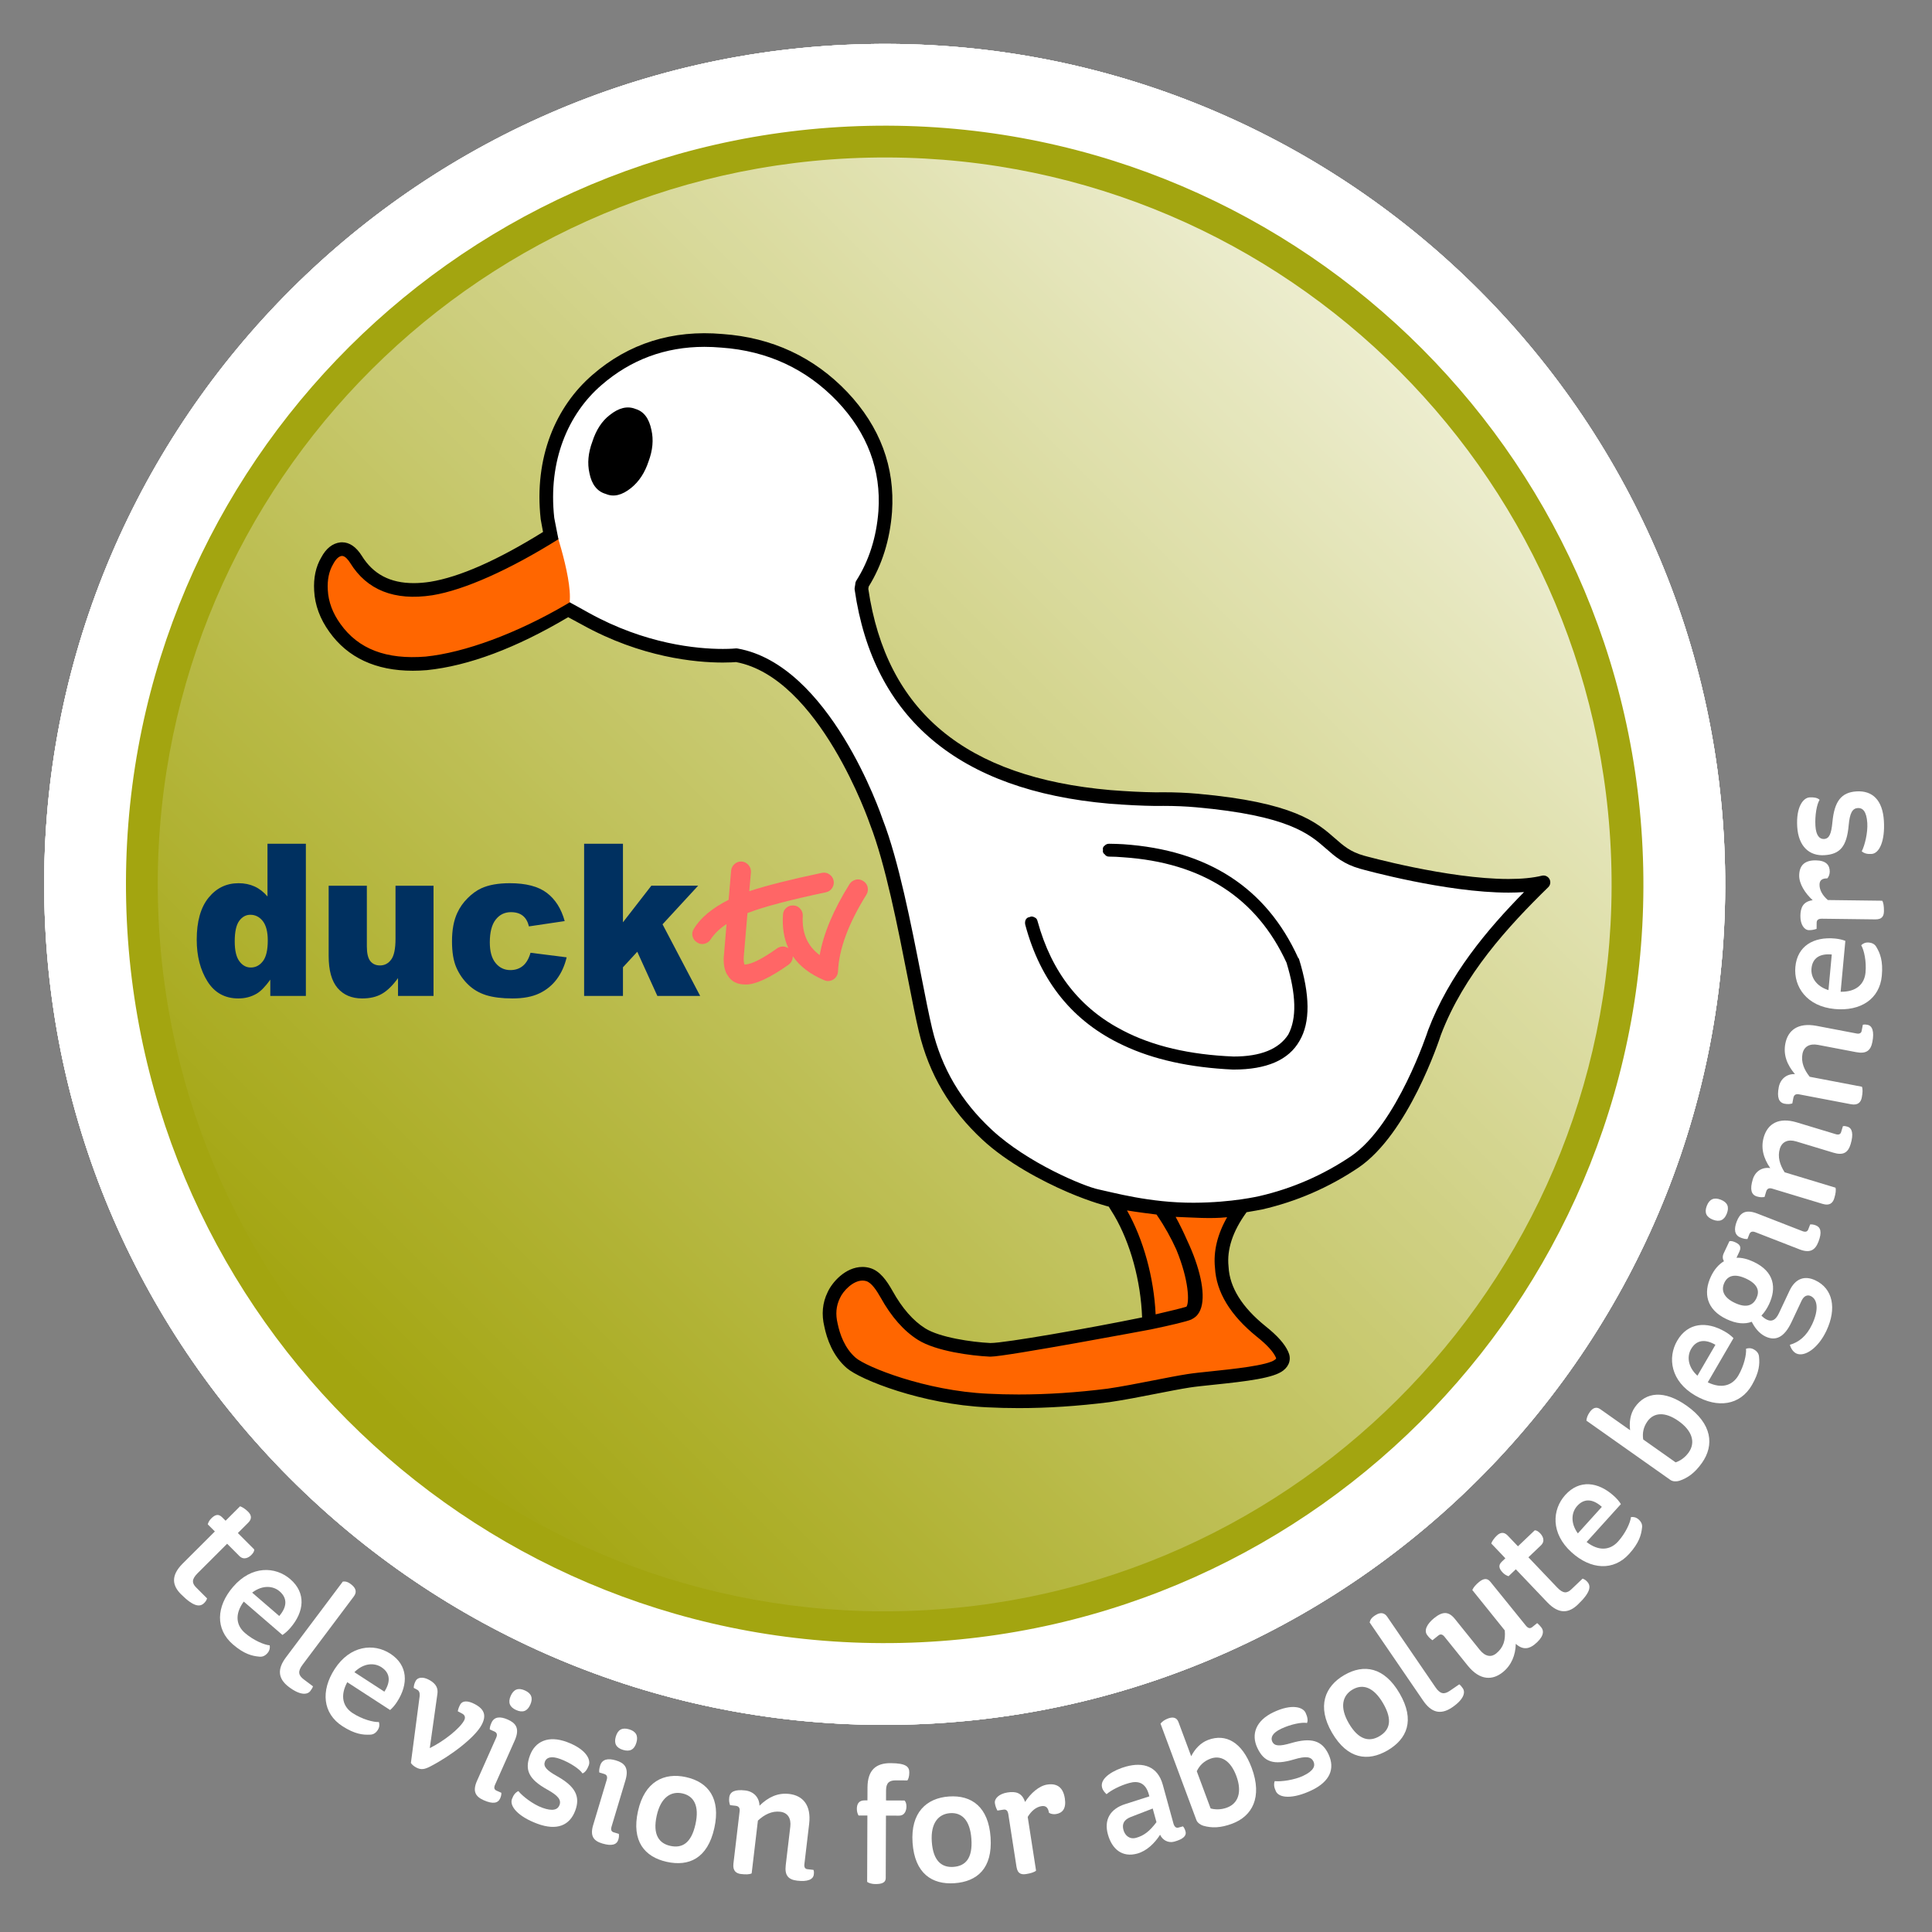 <svg width="500" height="500" viewBox="0 0 500 500" fill="none" xmlns="http://www.w3.org/2000/svg">
    <rect x="0" y="0" width="500" height="500" fill="#808080" stroke="none"/>
    <path d="M446.423 224.085C449.08 344.186 353.857 443.705 233.751 446.348C113.652 449 14.135 353.776 11.489 233.675C8.833 113.572 104.059 14.059 224.16 11.413C344.268 8.767 443.779 103.98 446.423 224.085Z" fill="white"/>
    <path d="M446.423 224.085C449.08 344.186 353.857 443.705 233.751 446.348C113.652 449 14.135 353.776 11.489 233.675C8.833 113.572 104.059 14.059 224.16 11.413C344.268 8.767 443.779 103.98 446.423 224.085Z" fill="white"/>
    <path d="M425.264 224.552C427.663 332.967 341.705 422.803 233.285 425.19C124.872 427.583 35.037 341.623 32.648 233.208C30.25 124.792 116.211 34.96 224.628 32.572C333.049 30.183 422.877 116.132 425.264 224.552Z" fill="#A3A510"/>
    <path d="M417.036 224.733C419.333 328.605 336.978 414.675 233.103 416.961C129.234 419.255 43.164 336.899 40.876 233.026C38.579 129.154 120.937 43.089 224.808 40.801C328.686 38.512 414.748 120.858 417.036 224.733Z" fill="url(#paint0_linear_1750_346)"/>
    <path d="M144.543 136.844C144.368 137.131 144.142 137.421 143.971 137.589C130.849 146.014 120.077 150.935 111.597 152.312C102.607 153.685 96.075 151.168 92.122 144.752C90.918 142.86 89.659 142.004 88.28 142.121C86.852 142.293 85.647 143.32 84.671 145.148C83.41 147.273 82.896 149.849 83.068 152.774C83.24 156.157 84.443 159.419 86.678 162.511C91.66 169.503 99.515 172.541 110.282 171.681C120.998 170.589 133.145 166.006 146.72 157.872L149.215 156.278C149.954 149.574 147.123 143.895 144.719 136.273L144.543 136.844Z" fill="#FF6600"/>
    <path d="M300.896 313.525C308.715 324.884 311.808 338.115 307.598 339.876C303.388 341.637 260.904 349.557 256.143 349.33C251.382 349.102 242.683 347.9 238.499 345.267C235.12 343.142 232.083 339.703 229.449 334.956C228.017 332.429 226.538 330.383 224.639 329.85C220.568 328.704 216.843 332.779 215.754 335.238C214.608 337.586 214.385 340.165 215.065 342.969C215.7 346.065 217.13 349.976 220.282 352.715C223.435 355.454 239.247 361.707 255.574 362.452C265.603 362.966 276.027 362.504 286.856 361.136C293.562 360.16 302.035 358.229 307.598 357.356C313.161 356.483 327.93 355.745 331.031 353.29C332.004 352.542 332.285 351.621 331.773 350.535C330.968 348.759 329.195 346.816 326.389 344.581C319.857 339.309 316.482 333.749 316.192 327.957C315.676 323.091 317.34 317.994 321.116 312.782C314.705 313.748 307.938 314.042 300.896 313.525Z" fill="#FF6600"/>
    <path d="M288.158 310.884C288.729 311.782 289.301 312.754 289.872 313.662C294.631 321.789 297.268 332.654 297.377 342.354C297.377 342.354 306.463 340.297 307.802 339.776C310.657 338.665 309.524 326.618 301.037 313.03C299.572 310.685 288.729 311.069 288.158 310.884Z" fill="#FF6600"/>
    <path d="M351.867 222.601C340.167 219.294 345.58 209.908 309.155 206.644C305.579 206.324 302.06 206.236 298.595 206.289H298.424C294.373 206.236 290.439 206.003 286.632 205.706C248.44 202.362 227.032 184.413 222.336 151.85L222.512 150.796V150.678C225.973 145.221 227.966 138.951 228.498 131.848C229.26 120.701 225.565 110.792 217.414 102.171C209.079 93.421 198.696 88.558 186.259 87.677C173.706 86.567 162.912 89.963 153.879 97.826C144.785 105.683 140.739 117.504 142.444 132.927C142.501 133.515 148.182 149.003 147.423 155.863L150.886 159.595C171.544 171.063 189.959 169.039 189.959 169.039C213.011 173.084 226.218 212.215 226.218 212.215C231.95 226.986 236.11 254.266 238.941 266.126C241.272 275.883 246.132 285.039 254.894 293.167C267.915 305.247 284.695 309.477 286.633 310.003C290.032 310.83 293.496 311.414 297.077 311.83C298.484 312.002 299.886 312.176 301.298 312.233C309.808 312.88 317.903 312.354 325.468 310.772H325.585C334.326 308.778 342.479 305.257 350.049 300.151C362.663 291.527 370.658 266.675 370.658 266.675C376.144 252.221 386.126 240.255 398.856 227.818C383.662 231.516 351.867 222.601 351.867 222.601Z" fill="white"/>
    <path d="M265.451 238.019C265.278 238.42 265.226 238.818 265.338 239.332C269.288 254.117 277.767 264.487 290.66 270.505C298.515 274.23 308.022 276.289 319.076 276.803H319.255C327.787 276.803 333.525 274.34 336.326 269.36C339.133 264.601 339.075 257.494 336.156 248.098L335.979 247.925C327.733 229.767 312.607 219.975 290.66 218.482C289.517 218.428 288.31 218.364 287.056 218.364C286.537 218.364 286.191 218.538 285.907 218.826C285.506 219.112 285.33 219.459 285.45 219.976C285.329 220.488 285.506 220.833 285.907 221.116C286.19 221.518 286.537 221.694 287.056 221.694C288.2 221.694 289.401 221.751 290.66 221.862C311.116 223.233 325.215 232.341 332.947 249.133C335.465 257.385 335.633 263.571 333.398 267.755C330.938 271.529 326.237 273.427 319.255 273.427C307.851 272.965 298.336 270.729 290.66 266.724C279.485 260.995 272.157 251.599 268.541 238.477C268.428 237.963 268.206 237.614 267.799 237.444C267.285 237.163 266.89 237.096 266.479 237.331C266.024 237.384 265.676 237.612 265.451 238.019Z" fill="black"/>
    <path d="M193.06 254.791C192.984 254.791 192.909 254.788 192.835 254.785C190.751 254.785 189.243 253.997 188.312 252.416C187.559 251.342 187.2 249.731 187.305 247.609L187.342 247.323L188.028 239.143C186.23 240.324 184.867 241.658 183.936 243.093C183.536 243.699 183.039 244.057 182.354 244.236C182.144 244.294 181.937 244.32 181.733 244.32C181.276 244.32 180.839 244.185 180.424 243.913C179.809 243.552 179.412 243.014 179.234 242.333C179.051 241.657 179.163 241.011 179.56 240.399C181.243 237.564 184.259 235.051 188.564 232.863L189.21 225.331C189.283 224.606 189.604 224.034 190.145 223.569C190.633 223.145 191.189 222.957 191.831 222.957C191.89 222.957 191.949 222.959 192.008 222.963C192.685 223.029 193.261 223.353 193.732 223.892C194.196 224.438 194.376 225.042 194.342 225.758L193.913 230.641C198.253 229.203 204.495 227.621 212.674 225.897C212.866 225.859 213.055 225.839 213.238 225.839C213.717 225.839 214.177 225.972 214.614 226.263C215.222 226.659 215.583 227.19 215.729 227.871C215.873 228.552 215.758 229.202 215.368 229.815C214.965 230.422 214.433 230.78 213.753 230.924C204.24 232.928 197.496 234.724 193.447 236.304L192.474 247.753V247.825C192.436 248.614 192.51 249.226 192.685 249.656L192.834 249.624C194.588 249.512 197.355 248.114 201.124 245.422C201.573 245.109 202.066 244.955 202.605 244.955C202.752 244.955 202.902 244.967 203.057 244.987C203.415 245.062 203.743 245.206 204.03 245.388C202.873 242.872 202.416 240 202.631 236.739C202.662 236.022 202.95 235.407 203.489 234.946C203.988 234.51 204.547 234.328 205.196 234.328C205.25 234.328 205.301 234.328 205.355 234.331C206.077 234.366 206.65 234.652 207.115 235.192C207.581 235.735 207.797 236.341 207.759 237.057C207.507 241.438 208.941 244.808 212.135 247.179C213.105 241.617 215.687 235.481 219.851 228.805C220.25 228.196 220.785 227.84 221.468 227.661C221.663 227.607 221.857 227.584 222.047 227.584C222.518 227.584 222.969 227.734 223.402 228.014C224.014 228.376 224.375 228.909 224.555 229.594C224.594 229.785 224.611 229.967 224.614 230.152V230.181C224.611 230.651 224.484 231.101 224.23 231.534C219.602 238.959 217.123 245.569 216.878 251.41C216.841 251.988 216.66 252.49 216.299 252.918C215.938 253.382 215.475 253.669 214.903 253.813C214.694 253.87 214.483 253.903 214.274 253.903C213.946 253.903 213.614 253.828 213.286 253.669C209.663 252.133 206.967 250.086 205.175 247.46L205.14 247.962C205.03 248.65 204.676 249.228 204.099 249.658C199.225 253.105 195.535 254.791 193.06 254.791Z" fill="#FF6666"/>
    <path d="M79.158 218.362V257.75H69.953V253.534C68.663 255.322 67.49 256.538 66.425 257.158C65.009 257.984 63.43 258.397 61.691 258.397C58.193 258.397 55.526 256.915 53.68 253.965C51.832 251.005 50.912 247.415 50.912 243.188C50.912 238.46 51.936 234.842 53.968 232.335C56.005 229.823 58.596 228.572 61.738 228.572C63.267 228.572 64.656 228.858 65.909 229.43C67.154 230.004 68.262 230.869 69.225 232.015V218.362M69.299 243.402C69.299 241.164 68.873 239.497 68.024 238.394C67.163 237.291 66.085 236.743 64.782 236.743C63.642 236.743 62.68 237.274 61.907 238.325C61.132 239.385 60.747 241.158 60.747 243.645C60.747 245.972 61.143 247.678 61.941 248.761C62.74 249.847 63.724 250.391 64.901 250.391C66.162 250.391 67.202 249.845 68.043 248.748C68.879 247.658 69.299 245.877 69.299 243.402Z" fill="#003060"/>
    <path d="M112.194 257.75H103.007V253.131C101.638 255.03 100.259 256.379 98.865 257.185C97.474 257.994 95.756 258.398 93.731 258.398C91.023 258.398 88.899 257.497 87.362 255.7C85.824 253.895 85.056 251.123 85.056 247.381V229.22H94.941V244.914C94.941 246.698 95.237 247.973 95.83 248.723C96.431 249.482 97.268 249.855 98.347 249.855C99.522 249.855 100.488 249.355 101.233 248.344C101.985 247.342 102.357 245.543 102.357 242.947V229.22H112.195" fill="#003060"/>
    <path d="M137.301 246.572L146.653 247.756C146.133 249.925 145.287 251.802 144.111 253.381C142.934 254.964 141.432 256.203 139.604 257.074C137.774 257.955 135.451 258.397 132.633 258.397C129.91 258.397 127.644 258.111 125.831 257.554C124.019 256.982 122.464 256.078 121.157 254.81C119.852 253.551 118.83 252.073 118.089 250.367C117.35 248.668 116.977 246.414 116.977 243.604C116.977 240.664 117.428 238.227 118.334 236.277C118.989 234.842 119.897 233.557 121.037 232.429C122.177 231.29 123.354 230.444 124.567 229.887C126.479 229.009 128.94 228.573 131.934 228.573C136.124 228.573 139.315 229.405 141.513 231.071C143.713 232.737 145.26 235.175 146.143 238.376L136.888 239.751C136.598 238.533 136.073 237.612 135.305 236.996C134.54 236.376 133.511 236.067 132.224 236.067C130.596 236.067 129.279 236.716 128.271 238.013C127.266 239.307 126.762 241.27 126.762 243.899C126.762 246.242 127.263 248.022 128.262 249.238C129.261 250.453 130.53 251.057 132.08 251.057C133.369 251.057 134.45 250.69 135.33 249.96C136.204 249.229 136.863 248.097 137.301 246.572Z" fill="#003060"/>
    <path d="M151.169 218.362H161.221V238.689L168.568 229.218H180.675L171.466 239.212L181.206 257.751H170.125L164.925 246.312L161.221 250.335V257.751H151.169" fill="#003060"/>
    <path d="M400.996 227.491C400.61 226.797 399.81 226.444 399.036 226.632C396.725 227.195 393.821 227.48 390.405 227.48C374.713 227.48 353.156 221.49 352.945 221.43C349.467 220.448 347.724 218.918 345.518 216.981C340.782 212.825 334.889 207.652 309.91 205.413C307.084 205.16 304.186 205.038 301.05 205.038C300.42 205.038 299.792 205.042 299.193 205.052H299.046C295.563 205.007 291.852 204.824 287.384 204.476C249.9 201.195 229.4 184.158 224.718 152.394L224.818 151.799C228.284 146.203 230.313 139.714 230.855 132.495C231.651 120.875 227.761 110.442 219.288 101.48C210.648 92.409 199.778 87.351 187.012 86.447C174.04 85.3 162.691 88.864 153.323 97.018C143.838 105.214 138.161 118.372 139.93 134.367C139.945 134.518 139.975 134.684 140.16 135.646C140.293 136.342 140.416 137.006 140.539 137.672C128.755 144.997 118.934 149.334 111.33 150.569C109.84 150.796 108.405 150.912 107.068 150.912C100.959 150.912 96.561 148.594 93.61 143.805C92.151 141.51 90.439 140.346 88.525 140.346C88.395 140.346 88.264 140.351 88.069 140.368C86.05 140.611 84.384 141.94 83.153 144.248C81.732 146.644 81.111 149.547 81.305 152.863C81.495 156.592 82.821 160.186 85.24 163.534C89.993 170.204 97.255 173.586 106.825 173.586C107.983 173.586 109.192 173.536 110.46 173.435C121.27 172.333 133.575 167.719 147.041 159.728L150.625 161.664C165.991 170.194 180.061 171.467 187.081 171.467C188.804 171.467 189.978 171.387 190.478 171.344C212.091 175.382 225.015 212.927 225.17 213.38C229.145 223.622 232.351 239.96 234.928 253.087C236.026 258.679 236.973 263.507 237.822 267.063C240.433 277.994 245.819 287.129 254.29 294.987C260.526 300.773 269.502 305.602 276.418 308.569C282.475 311.167 286.924 312.267 286.945 312.272C287.152 312.606 288.109 314.169 288.352 314.553C292.575 321.764 295.232 331.533 295.574 340.945C281.743 343.78 260.104 347.57 256.369 347.57L256.228 347.567C251.546 347.343 243.211 346.147 239.439 343.772C236.3 341.799 233.459 338.543 230.985 334.085C229.484 331.437 227.735 328.886 225.118 328.151C224.494 327.975 223.851 327.885 223.206 327.885C218.744 327.885 215.279 331.956 214.17 334.463C212.849 337.169 212.574 340.171 213.34 343.322C213.988 346.483 215.519 350.909 219.127 354.044C222.636 357.092 238.652 363.443 255.484 364.211C258.159 364.348 260.907 364.417 263.655 364.417C271.138 364.417 279.019 363.901 287.111 362.878C290.878 362.33 295.109 361.501 299.201 360.699C302.406 360.071 305.431 359.478 307.873 359.095C309.337 358.865 311.464 358.645 313.927 358.389C323.025 357.445 329.656 356.625 332.107 354.685C333.75 353.422 334.221 351.589 333.38 349.803C332.453 347.761 330.581 345.661 327.497 343.205C321.428 338.307 318.218 333.146 317.953 327.866L317.946 327.768C317.479 323.365 319.026 318.67 322.544 313.815L322.613 313.72C323.836 313.525 326.467 313.042 326.573 313.018C335.527 310.976 343.959 307.316 351.641 302.134C364.456 293.371 372.416 269.338 372.919 267.787C378.812 252.289 390.261 239.791 400.685 229.607C401.254 229.052 401.38 228.186 400.996 227.491ZM291.666 313.258C293.519 313.589 298.734 314.26 299.303 314.321L299.444 314.525C301.452 317.443 303.116 320.473 304.419 323.365C307.758 331.448 307.802 337.041 307.076 338.134C307.053 338.155 307.026 338.171 307.001 338.188C305.975 338.525 302.223 339.427 299.077 340.154C298.623 330.612 295.922 320.763 291.666 313.258ZM325.29 345.958C327.858 348.003 329.499 349.787 330.178 351.285C330.306 351.555 330.329 351.603 329.937 351.905C328.08 353.376 318.992 354.318 313.563 354.882C311.05 355.143 308.88 355.368 307.325 355.612C304.819 356.005 301.76 356.604 298.524 357.239C294.473 358.032 290.284 358.853 286.637 359.384C278.723 360.384 270.992 360.891 263.656 360.891C260.969 360.891 258.28 360.824 255.656 360.69C239.544 359.954 224.172 353.756 221.441 351.383C218.578 348.896 217.334 345.242 216.782 342.552C216.194 340.127 216.377 337.987 217.37 335.951C218.191 334.097 220.743 331.413 223.208 331.413C223.53 331.413 223.852 331.458 224.165 331.547C225.565 331.94 226.907 334.039 227.91 335.809C230.668 340.78 233.915 344.464 237.563 346.758C242.24 349.703 251.392 350.867 256.062 351.091C256.155 351.095 256.22 351.106 256.372 351.098C260.305 351.097 297.888 344.047 297.947 344.033C303.141 342.943 307.067 342.01 308.281 341.502C308.385 341.458 309.313 340.945 309.668 340.541C310.148 340.038 310.594 339.331 310.887 338.331C312.001 334.544 310.485 327.887 307.23 321.006C306.453 319.214 305.289 316.807 304.254 314.925C308.656 315.076 313.272 315.477 317.578 315.016C315.052 319.463 313.996 323.849 314.436 328.093C314.766 334.4 318.415 340.409 325.29 345.958ZM369.605 266.577C369.594 266.605 369.585 266.633 369.576 266.662C369.497 266.905 361.615 291.042 349.66 299.217C342.401 304.114 334.431 307.585 325.972 309.539C325.881 309.543 319.022 311.233 308.936 311.267C297.525 311.306 287.982 308.577 284.296 307.817C280.609 307.058 265.981 301.023 256.691 292.403C248.747 285.033 243.698 276.476 241.254 266.244C240.422 262.759 239.48 257.963 238.391 252.41C235.788 239.145 232.547 222.637 228.487 212.18C227.934 210.541 214.671 172.008 190.862 167.831C190.761 167.813 190.659 167.804 190.557 167.804C190.493 167.804 190.429 167.808 190.366 167.815C190.354 167.816 189.159 167.943 187.084 167.943C180.406 167.943 167.011 166.727 152.322 158.573C152.322 158.573 147.452 155.854 147.45 155.881L146.62 156.377C133.735 163.934 120.26 168.895 110.143 169.926C99.96 170.742 92.743 167.983 88.109 161.481C86.088 158.685 84.986 155.727 84.831 152.674C84.677 150.058 85.134 147.83 86.228 145.981C86.923 144.68 87.685 143.971 88.43 143.881L88.527 143.876C89.311 143.876 90.107 144.869 90.623 145.68C94.945 152.696 102.05 155.556 111.881 154.055C120.169 152.709 131.936 147.418 144.52 139.547C144.52 139.547 143.643 135.081 143.624 134.982C143.522 134.449 143.453 134.096 143.438 134.003C141.803 119.211 147.076 107.08 155.634 99.684C163.197 93.101 172.167 89.764 182.295 89.764C183.73 89.764 185.213 89.831 186.732 89.965C198.624 90.807 208.72 95.501 216.73 103.91C224.494 112.122 228.063 121.658 227.337 132.243C226.829 139.018 224.906 145.08 221.62 150.26C221.446 150.534 221.351 150.851 221.346 151.175L221.194 152.087C221.164 152.266 221.162 152.449 221.188 152.629C225.994 185.957 248.162 204.584 287.093 207.992C291.655 208.346 295.439 208.533 299.022 208.58H299.22C299.828 208.571 300.438 208.566 301.05 208.566C304.08 208.566 306.875 208.684 309.594 208.928C333.426 211.064 338.84 215.816 343.191 219.634C345.529 221.688 347.74 223.627 351.989 224.828C352.889 225.08 374.223 231.01 390.405 231.01C391.819 231.01 393.159 230.963 394.419 230.87C384.827 240.612 375.019 252.315 369.605 266.577Z" fill="black"/>
    <path d="M168.59 111.279C167.969 108.241 166.59 106.466 164.468 105.837C162.349 104.979 160.109 105.552 157.764 107.439C155.757 108.985 154.272 111.279 153.294 114.317C152.212 117.238 151.978 119.929 152.548 122.449C153.122 125.372 154.555 127.209 156.791 127.832C158.794 128.696 160.975 128.182 163.323 126.286C165.384 124.63 166.875 122.342 167.845 119.411C168.936 116.49 169.16 113.801 168.59 111.279Z" fill="black"/>
    <path d="M446.423 224.085C449.08 344.186 353.857 443.705 233.751 446.348C113.652 449 14.135 353.776 11.489 233.675C8.833 113.572 104.059 14.059 224.16 11.413C344.268 8.767 443.779 103.98 446.423 224.085Z" fill="white"/>
    <path d="M446.423 224.085C449.08 344.186 353.857 443.705 233.751 446.348C113.652 449 14.135 353.776 11.489 233.675C8.833 113.572 104.059 14.059 224.16 11.413C344.268 8.767 443.779 103.98 446.423 224.085Z" fill="white"/>
    <path d="M425.264 224.552C427.663 332.967 341.705 422.803 233.285 425.19C124.872 427.583 35.037 341.623 32.648 233.208C30.25 124.792 116.211 34.96 224.628 32.572C333.049 30.183 422.877 116.132 425.264 224.552Z" fill="#A3A510"/>
    <path d="M417.036 224.733C419.333 328.605 336.978 414.675 233.103 416.961C129.234 419.255 43.164 336.899 40.876 233.026C38.579 129.154 120.937 43.089 224.808 40.801C328.686 38.512 414.748 120.858 417.036 224.733Z" fill="url(#paint1_linear_1750_346)"/>
    <path d="M144.543 136.844C144.368 137.131 144.142 137.421 143.971 137.589C130.849 146.014 120.077 150.935 111.597 152.312C102.607 153.685 96.075 151.168 92.122 144.752C90.918 142.86 89.659 142.004 88.28 142.121C86.852 142.293 85.647 143.32 84.671 145.148C83.41 147.273 82.896 149.849 83.068 152.774C83.24 156.157 84.443 159.419 86.678 162.511C91.66 169.503 99.515 172.541 110.282 171.681C120.998 170.589 133.145 166.006 146.72 157.872L149.215 156.278C149.954 149.574 147.123 143.895 144.719 136.273L144.543 136.844Z" fill="#FF6600"/>
    <path d="M300.896 313.525C308.715 324.884 311.808 338.115 307.598 339.876C303.388 341.637 260.904 349.557 256.143 349.33C251.382 349.102 242.683 347.9 238.499 345.267C235.12 343.142 232.083 339.703 229.449 334.956C228.017 332.429 226.538 330.383 224.639 329.85C220.568 328.704 216.843 332.779 215.754 335.238C214.608 337.586 214.385 340.165 215.065 342.969C215.7 346.065 217.13 349.976 220.282 352.715C223.435 355.454 239.247 361.707 255.574 362.452C265.603 362.966 276.027 362.504 286.856 361.136C293.562 360.16 302.035 358.229 307.598 357.356C313.161 356.483 327.93 355.745 331.031 353.29C332.004 352.542 332.285 351.621 331.773 350.535C330.968 348.759 329.195 346.816 326.389 344.581C319.857 339.309 316.482 333.749 316.192 327.957C315.676 323.091 317.34 317.994 321.116 312.782C314.705 313.748 307.938 314.042 300.896 313.525Z" fill="#FF6600"/>
    <path d="M288.158 310.884C288.729 311.782 289.301 312.754 289.872 313.662C294.631 321.789 297.268 332.654 297.377 342.354C297.377 342.354 306.463 340.297 307.802 339.776C310.657 338.665 309.524 326.618 301.037 313.03C299.572 310.685 288.729 311.069 288.158 310.884Z" fill="#FF6600"/>
    <path d="M351.867 222.601C340.167 219.294 345.58 209.908 309.155 206.644C305.579 206.324 302.06 206.236 298.595 206.289H298.424C294.373 206.236 290.439 206.003 286.632 205.706C248.44 202.362 227.032 184.413 222.336 151.85L222.512 150.796V150.678C225.973 145.221 227.966 138.951 228.498 131.848C229.26 120.701 225.565 110.792 217.414 102.171C209.079 93.421 198.696 88.558 186.259 87.677C173.706 86.567 162.912 89.963 153.879 97.826C144.785 105.683 140.739 117.504 142.444 132.927C142.501 133.515 148.182 149.003 147.423 155.863L150.886 159.595C171.544 171.063 189.959 169.039 189.959 169.039C213.011 173.084 226.218 212.215 226.218 212.215C231.95 226.986 236.11 254.266 238.941 266.126C241.272 275.883 246.132 285.039 254.894 293.167C267.915 305.247 284.695 309.477 286.633 310.003C290.032 310.83 293.496 311.414 297.077 311.83C298.484 312.002 299.886 312.176 301.298 312.233C309.808 312.88 317.903 312.354 325.468 310.772H325.585C334.326 308.778 342.479 305.257 350.049 300.151C362.663 291.527 370.658 266.675 370.658 266.675C376.144 252.221 386.126 240.255 398.856 227.818C383.662 231.516 351.867 222.601 351.867 222.601Z" fill="white"/>
    <path d="M265.451 238.019C265.278 238.42 265.226 238.818 265.338 239.332C269.288 254.117 277.767 264.487 290.66 270.505C298.515 274.23 308.022 276.289 319.076 276.803H319.255C327.787 276.803 333.525 274.34 336.326 269.36C339.133 264.601 339.075 257.494 336.156 248.098L335.979 247.925C327.733 229.767 312.607 219.975 290.66 218.482C289.517 218.428 288.31 218.364 287.056 218.364C286.537 218.364 286.191 218.538 285.907 218.826C285.506 219.112 285.33 219.459 285.45 219.976C285.329 220.488 285.506 220.833 285.907 221.116C286.19 221.518 286.537 221.694 287.056 221.694C288.2 221.694 289.401 221.751 290.66 221.862C311.116 223.233 325.215 232.341 332.947 249.133C335.465 257.385 335.633 263.571 333.398 267.755C330.938 271.529 326.237 273.427 319.255 273.427C307.851 272.965 298.336 270.729 290.66 266.724C279.485 260.995 272.157 251.599 268.541 238.477C268.428 237.963 268.206 237.614 267.799 237.444C267.285 237.163 266.89 237.096 266.479 237.331C266.024 237.384 265.676 237.612 265.451 238.019Z" fill="black"/>
    <path d="M193.06 254.791C192.984 254.791 192.909 254.788 192.835 254.785C190.751 254.785 189.243 253.997 188.312 252.416C187.559 251.342 187.2 249.731 187.305 247.609L187.342 247.323L188.028 239.143C186.23 240.324 184.867 241.658 183.936 243.093C183.536 243.699 183.039 244.057 182.354 244.236C182.144 244.294 181.937 244.32 181.733 244.32C181.276 244.32 180.839 244.185 180.424 243.913C179.809 243.552 179.412 243.014 179.234 242.333C179.051 241.657 179.163 241.011 179.56 240.399C181.243 237.564 184.259 235.051 188.564 232.863L189.21 225.331C189.283 224.606 189.604 224.034 190.145 223.569C190.633 223.145 191.189 222.957 191.831 222.957C191.89 222.957 191.949 222.959 192.008 222.963C192.685 223.029 193.261 223.353 193.732 223.892C194.196 224.438 194.376 225.042 194.342 225.758L193.913 230.641C198.253 229.203 204.495 227.621 212.674 225.897C212.866 225.859 213.055 225.839 213.238 225.839C213.717 225.839 214.177 225.972 214.614 226.263C215.222 226.659 215.583 227.19 215.729 227.871C215.873 228.552 215.758 229.202 215.368 229.815C214.965 230.422 214.433 230.78 213.753 230.924C204.24 232.928 197.496 234.724 193.447 236.304L192.474 247.753V247.825C192.436 248.614 192.51 249.226 192.685 249.656L192.834 249.624C194.588 249.512 197.355 248.114 201.124 245.422C201.573 245.109 202.066 244.955 202.605 244.955C202.752 244.955 202.902 244.967 203.057 244.987C203.415 245.062 203.743 245.206 204.03 245.388C202.873 242.872 202.416 240 202.631 236.739C202.662 236.022 202.95 235.407 203.489 234.946C203.988 234.51 204.547 234.328 205.196 234.328C205.25 234.328 205.301 234.328 205.355 234.331C206.077 234.366 206.65 234.652 207.115 235.192C207.581 235.735 207.797 236.341 207.759 237.057C207.507 241.438 208.941 244.808 212.135 247.179C213.105 241.617 215.687 235.481 219.851 228.805C220.25 228.196 220.785 227.84 221.468 227.661C221.663 227.607 221.857 227.584 222.047 227.584C222.518 227.584 222.969 227.734 223.402 228.014C224.014 228.376 224.375 228.909 224.555 229.594C224.594 229.785 224.611 229.967 224.614 230.152V230.181C224.611 230.651 224.484 231.101 224.23 231.534C219.602 238.959 217.123 245.569 216.878 251.41C216.841 251.988 216.66 252.49 216.299 252.918C215.938 253.382 215.475 253.669 214.903 253.813C214.694 253.87 214.483 253.903 214.274 253.903C213.946 253.903 213.614 253.828 213.286 253.669C209.663 252.133 206.967 250.086 205.175 247.46L205.14 247.962C205.03 248.65 204.676 249.228 204.099 249.658C199.225 253.105 195.535 254.791 193.06 254.791Z" fill="#FF6666"/>
    <path d="M79.158 218.362V257.75H69.953V253.534C68.663 255.322 67.49 256.538 66.425 257.158C65.009 257.984 63.43 258.397 61.691 258.397C58.193 258.397 55.526 256.915 53.68 253.965C51.832 251.005 50.912 247.415 50.912 243.188C50.912 238.46 51.936 234.842 53.968 232.335C56.005 229.823 58.596 228.572 61.738 228.572C63.267 228.572 64.656 228.858 65.909 229.43C67.154 230.004 68.262 230.869 69.225 232.015V218.362M69.299 243.402C69.299 241.164 68.873 239.497 68.024 238.394C67.163 237.291 66.085 236.743 64.782 236.743C63.642 236.743 62.68 237.274 61.907 238.325C61.132 239.385 60.747 241.158 60.747 243.645C60.747 245.972 61.143 247.678 61.941 248.761C62.74 249.847 63.724 250.391 64.901 250.391C66.162 250.391 67.202 249.845 68.043 248.748C68.879 247.658 69.299 245.877 69.299 243.402Z" fill="#003060"/>
    <path d="M112.194 257.75H103.007V253.131C101.638 255.03 100.259 256.379 98.865 257.185C97.474 257.994 95.756 258.398 93.731 258.398C91.023 258.398 88.899 257.497 87.362 255.7C85.824 253.895 85.056 251.123 85.056 247.381V229.22H94.941V244.914C94.941 246.698 95.237 247.973 95.83 248.723C96.431 249.482 97.268 249.855 98.347 249.855C99.522 249.855 100.488 249.355 101.233 248.344C101.985 247.342 102.357 245.543 102.357 242.947V229.22H112.195" fill="#003060"/>
    <path d="M137.301 246.572L146.653 247.756C146.133 249.925 145.287 251.802 144.111 253.381C142.934 254.964 141.432 256.203 139.604 257.074C137.774 257.955 135.451 258.397 132.633 258.397C129.91 258.397 127.644 258.111 125.831 257.554C124.019 256.982 122.464 256.078 121.157 254.81C119.852 253.551 118.83 252.073 118.089 250.367C117.35 248.668 116.977 246.414 116.977 243.604C116.977 240.664 117.428 238.227 118.334 236.277C118.989 234.842 119.897 233.557 121.037 232.429C122.177 231.29 123.354 230.444 124.567 229.887C126.479 229.009 128.94 228.573 131.934 228.573C136.124 228.573 139.315 229.405 141.513 231.071C143.713 232.737 145.26 235.175 146.143 238.376L136.888 239.751C136.598 238.533 136.073 237.612 135.305 236.996C134.54 236.376 133.511 236.067 132.224 236.067C130.596 236.067 129.279 236.716 128.271 238.013C127.266 239.307 126.762 241.27 126.762 243.899C126.762 246.242 127.263 248.022 128.262 249.238C129.261 250.453 130.53 251.057 132.08 251.057C133.369 251.057 134.45 250.69 135.33 249.96C136.204 249.229 136.863 248.097 137.301 246.572Z" fill="#003060"/>
    <path d="M151.169 218.362H161.221V238.689L168.568 229.218H180.675L171.466 239.212L181.206 257.751H170.125L164.925 246.312L161.221 250.335V257.751H151.169" fill="#003060"/>
    <path d="M400.996 227.491C400.61 226.797 399.81 226.444 399.036 226.632C396.725 227.195 393.821 227.48 390.405 227.48C374.713 227.48 353.156 221.49 352.945 221.43C349.467 220.448 347.724 218.918 345.518 216.981C340.782 212.825 334.889 207.652 309.91 205.413C307.084 205.16 304.186 205.038 301.05 205.038C300.42 205.038 299.792 205.042 299.193 205.052H299.046C295.563 205.007 291.852 204.824 287.384 204.476C249.9 201.195 229.4 184.158 224.718 152.394L224.818 151.799C228.284 146.203 230.313 139.714 230.855 132.495C231.651 120.875 227.761 110.442 219.288 101.48C210.648 92.409 199.778 87.351 187.012 86.447C174.04 85.3 162.691 88.864 153.323 97.018C143.838 105.214 138.161 118.372 139.93 134.367C139.945 134.518 139.975 134.684 140.16 135.646C140.293 136.342 140.416 137.006 140.539 137.672C128.755 144.997 118.934 149.334 111.33 150.569C109.84 150.796 108.405 150.912 107.068 150.912C100.959 150.912 96.561 148.594 93.61 143.805C92.151 141.51 90.439 140.346 88.525 140.346C88.395 140.346 88.264 140.351 88.069 140.368C86.05 140.611 84.384 141.94 83.153 144.248C81.732 146.644 81.111 149.547 81.305 152.863C81.495 156.592 82.821 160.186 85.24 163.534C89.993 170.204 97.255 173.586 106.825 173.586C107.983 173.586 109.192 173.536 110.46 173.435C121.27 172.333 133.575 167.719 147.041 159.728L150.625 161.664C165.991 170.194 180.061 171.467 187.081 171.467C188.804 171.467 189.978 171.387 190.478 171.344C212.091 175.382 225.015 212.927 225.17 213.38C229.145 223.622 232.351 239.96 234.928 253.087C236.026 258.679 236.973 263.507 237.822 267.063C240.433 277.994 245.819 287.129 254.29 294.987C260.526 300.773 269.502 305.602 276.418 308.569C282.475 311.167 286.924 312.267 286.945 312.272C287.152 312.606 288.109 314.169 288.352 314.553C292.575 321.764 295.232 331.533 295.574 340.945C281.743 343.78 260.104 347.57 256.369 347.57L256.228 347.567C251.546 347.343 243.211 346.147 239.439 343.772C236.3 341.799 233.459 338.543 230.985 334.085C229.484 331.437 227.735 328.886 225.118 328.151C224.494 327.975 223.851 327.885 223.206 327.885C218.744 327.885 215.279 331.956 214.17 334.463C212.849 337.169 212.574 340.171 213.34 343.322C213.988 346.483 215.519 350.909 219.127 354.044C222.636 357.092 238.652 363.443 255.484 364.211C258.159 364.348 260.907 364.417 263.655 364.417C271.138 364.417 279.019 363.901 287.111 362.878C290.878 362.33 295.109 361.501 299.201 360.699C302.406 360.071 305.431 359.478 307.873 359.095C309.337 358.865 311.464 358.645 313.927 358.389C323.025 357.445 329.656 356.625 332.107 354.685C333.75 353.422 334.221 351.589 333.38 349.803C332.453 347.761 330.581 345.661 327.497 343.205C321.428 338.307 318.218 333.146 317.953 327.866L317.946 327.768C317.479 323.365 319.026 318.67 322.544 313.815L322.613 313.72C323.836 313.525 326.467 313.042 326.573 313.018C335.527 310.976 343.959 307.316 351.641 302.134C364.456 293.371 372.416 269.338 372.919 267.787C378.812 252.289 390.261 239.791 400.685 229.607C401.254 229.052 401.38 228.186 400.996 227.491ZM291.666 313.258C293.519 313.589 298.734 314.26 299.303 314.321L299.444 314.525C301.452 317.443 303.116 320.473 304.419 323.365C307.758 331.448 307.802 337.041 307.076 338.134C307.053 338.155 307.026 338.171 307.001 338.188C305.975 338.525 302.223 339.427 299.077 340.154C298.623 330.612 295.922 320.763 291.666 313.258ZM325.29 345.958C327.858 348.003 329.499 349.787 330.178 351.285C330.306 351.555 330.329 351.603 329.937 351.905C328.08 353.376 318.992 354.318 313.563 354.882C311.05 355.143 308.88 355.368 307.325 355.612C304.819 356.005 301.76 356.604 298.524 357.239C294.473 358.032 290.284 358.853 286.637 359.384C278.723 360.384 270.992 360.891 263.656 360.891C260.969 360.891 258.28 360.824 255.656 360.69C239.544 359.954 224.172 353.756 221.441 351.383C218.578 348.896 217.334 345.242 216.782 342.552C216.194 340.127 216.377 337.987 217.37 335.951C218.191 334.097 220.743 331.413 223.208 331.413C223.53 331.413 223.852 331.458 224.165 331.547C225.565 331.94 226.907 334.039 227.91 335.809C230.668 340.78 233.915 344.464 237.563 346.758C242.24 349.703 251.392 350.867 256.062 351.091C256.155 351.095 256.22 351.106 256.372 351.098C260.305 351.097 297.888 344.047 297.947 344.033C303.141 342.943 307.067 342.01 308.281 341.502C308.385 341.458 309.313 340.945 309.668 340.541C310.148 340.038 310.594 339.331 310.887 338.331C312.001 334.544 310.485 327.887 307.23 321.006C306.453 319.214 305.289 316.807 304.254 314.925C308.656 315.076 313.272 315.477 317.578 315.016C315.052 319.463 313.996 323.849 314.436 328.093C314.766 334.4 318.415 340.409 325.29 345.958ZM369.605 266.577C369.594 266.605 369.585 266.633 369.576 266.662C369.497 266.905 361.615 291.042 349.66 299.217C342.401 304.114 334.431 307.585 325.972 309.539C325.881 309.543 319.022 311.233 308.936 311.267C297.525 311.306 287.982 308.577 284.296 307.817C280.609 307.058 265.981 301.023 256.691 292.403C248.747 285.033 243.698 276.476 241.254 266.244C240.422 262.759 239.48 257.963 238.391 252.41C235.788 239.145 232.547 222.637 228.487 212.18C227.934 210.541 214.671 172.008 190.862 167.831C190.761 167.813 190.659 167.804 190.557 167.804C190.493 167.804 190.429 167.808 190.366 167.815C190.354 167.816 189.159 167.943 187.084 167.943C180.406 167.943 167.011 166.727 152.322 158.573C152.322 158.573 147.452 155.854 147.45 155.881L146.62 156.377C133.735 163.934 120.26 168.895 110.143 169.926C99.96 170.742 92.743 167.983 88.109 161.481C86.088 158.685 84.986 155.727 84.831 152.674C84.677 150.058 85.134 147.83 86.228 145.981C86.923 144.68 87.685 143.971 88.43 143.881L88.527 143.876C89.311 143.876 90.107 144.869 90.623 145.68C94.945 152.696 102.05 155.556 111.881 154.055C120.169 152.709 131.936 147.418 144.52 139.547C144.52 139.547 143.643 135.081 143.624 134.982C143.522 134.449 143.453 134.096 143.438 134.003C141.803 119.211 147.076 107.08 155.634 99.684C163.197 93.101 172.167 89.764 182.295 89.764C183.73 89.764 185.213 89.831 186.732 89.965C198.624 90.807 208.72 95.501 216.73 103.91C224.494 112.122 228.063 121.658 227.337 132.243C226.829 139.018 224.906 145.08 221.62 150.26C221.446 150.534 221.351 150.851 221.346 151.175L221.194 152.087C221.164 152.266 221.162 152.449 221.188 152.629C225.994 185.957 248.162 204.584 287.093 207.992C291.655 208.346 295.439 208.533 299.022 208.58H299.22C299.828 208.571 300.438 208.566 301.05 208.566C304.08 208.566 306.875 208.684 309.594 208.928C333.426 211.064 338.84 215.816 343.191 219.634C345.529 221.688 347.74 223.627 351.989 224.828C352.889 225.08 374.223 231.01 390.405 231.01C391.819 231.01 393.159 230.963 394.419 230.87C384.827 240.612 375.019 252.315 369.605 266.577Z" fill="black"/>
    <path d="M168.59 111.279C167.969 108.241 166.59 106.466 164.468 105.837C162.349 104.979 160.109 105.552 157.764 107.439C155.757 108.985 154.272 111.279 153.294 114.317C152.212 117.238 151.978 119.929 152.548 122.449C153.122 125.372 154.555 127.209 156.791 127.832C158.794 128.696 160.975 128.182 163.323 126.286C165.384 124.63 166.875 122.342 167.845 119.411C168.936 116.49 169.16 113.801 168.59 111.279Z" fill="black"/>
    <path d="M58.782 399.52L51.137 407.152C49.546 408.741 49.67 409.739 50.76 410.831L53.594 413.67C53.438 414.076 53.344 414.356 52.844 414.855C51.815 415.883 50.255 416.006 46.83 412.573C44.711 410.452 44.028 407.894 47.273 404.655L55.605 396.338L53.767 394.497C53.923 393.967 54.173 393.468 54.673 392.97C55.64 392.005 56.513 391.694 57.479 392.661L58.382 393.565L62.126 389.827C62.656 389.984 63.466 390.483 64.213 391.233C65.054 392.075 65.272 393.042 64.273 394.039L61.558 396.749L65.794 400.993C65.825 401.461 65.544 401.929 65.045 402.426C64.42 403.05 63.142 403.89 61.926 402.673L58.782 399.52Z" fill="white"/>
    <path d="M63.085 414.489C60.699 417.728 61.101 420.638 63.404 422.624C65.608 424.525 68.382 425.695 69.797 425.81C69.9 426.364 69.832 427.119 69.227 427.82C68.507 428.655 67.77 428.834 67.043 428.732C65.313 428.578 63.215 428.108 60.277 425.574C55.703 421.629 55.927 415.767 60.333 410.66C65.112 405.117 71.257 405.352 75.129 408.692C79.235 412.235 78.781 417.082 75.152 421.288C74.49 422.056 73.756 422.704 73.1 423.127L63.085 414.489ZM65.258 412.171L72.269 418.218C74.256 415.914 74.464 413.648 72.361 411.835C70.691 410.396 67.952 410.129 65.258 412.171Z" fill="white"/>
    <path d="M78.312 430.819C76.989 432.582 77.227 433.588 78.638 434.647L81.001 436.42C80.868 436.817 80.719 437.091 80.321 437.619C79.58 438.607 77.754 438.835 74.792 436.611C71.794 434.362 71.813 431.84 74.01 428.913L88.726 409.304C89.378 409.244 89.987 409.314 90.948 410.09C92.332 411.184 92.261 412.234 91.573 413.151L78.312 430.819Z" fill="white"/>
    <path d="M89.872 435.351C87.946 438.885 88.739 441.712 91.29 443.368C93.731 444.953 96.637 445.736 98.055 445.658C98.233 446.193 98.267 446.952 97.762 447.729C97.163 448.653 96.457 448.93 95.723 448.927C93.987 449.009 91.845 448.827 88.591 446.714C83.525 443.426 82.953 437.587 86.626 431.93C90.611 425.792 96.73 425.191 101.018 427.976C105.567 430.93 105.772 435.794 102.747 440.453C102.195 441.303 101.556 442.044 100.963 442.553L89.872 435.351ZM91.711 432.76L99.476 437.802C101.132 435.25 101.031 432.977 98.702 431.465C96.853 430.265 94.103 430.371 91.711 432.76Z" fill="white"/>
    <path d="M113.205 438.334L111.226 452.407C114.938 450.584 119.021 447.311 120.116 445.247C120.55 444.429 120.269 443.831 119.608 443.479L118.478 442.879C118.526 442.505 118.698 441.899 119.092 441.159C119.65 440.108 121.032 440.042 122.901 441.035C125.432 442.378 125.905 444.027 124.645 446.401C122.929 449.633 116.779 454.356 111.347 457.162C109.91 457.896 108.997 458.11 107.712 457.429C107.167 457.139 106.606 456.691 106.34 456.251L108.616 438.893C108.675 438.124 108.471 437.567 107.965 437.298L107.069 436.823C107.101 436.291 107.173 435.78 107.586 435.002C108.062 434.106 109.389 433.863 110.985 434.71C113.048 435.806 113.373 437.077 113.205 438.334Z" fill="white"/>
    <path d="M133.205 450.451L128.115 461.893C127.756 462.699 127.935 463.163 128.499 463.416L129.748 463.971C129.766 464.364 129.726 464.782 129.438 465.425C128.9 466.634 127.633 466.987 125.176 465.894C123.041 464.944 122.25 463.578 123.45 460.879L128.414 449.72C128.826 448.793 128.491 448.354 127.927 448.103L126.758 447.583C126.719 447.131 126.87 446.572 127.193 445.846C127.91 444.235 129.487 444.163 131.42 445.023C133.394 445.901 134.638 447.228 133.205 450.451ZM135.838 437.482C137.53 438.235 137.999 439.457 137.247 441.149C136.476 442.881 135.272 443.311 133.579 442.558C131.888 441.805 131.418 440.583 132.17 438.891C132.922 437.199 134.105 436.71 135.838 437.482Z" fill="white"/>
    <path d="M152.384 456.838C152 457.871 151.457 458.704 150.75 458.96C150.034 457.848 147.551 456.175 145.03 455.24C142.632 454.35 141.416 454.841 141.019 455.916C140.559 457.155 141.419 458.132 144.144 459.66C148.855 462.3 150.247 464.886 148.883 468.565C147.442 472.45 144.104 473.845 139.061 471.975C134.101 470.136 131.804 467.451 132.495 465.591C132.908 464.475 133.401 463.906 134.153 463.526C135.211 464.859 137.917 466.943 140.273 467.817C143.125 468.874 144.372 468.302 144.802 467.144C145.292 465.821 144.478 464.721 141.67 463.162C136.795 460.46 135.758 458.055 137.153 454.293C138.502 450.655 141.916 449.054 146.712 450.831C151.588 452.64 152.951 455.308 152.384 456.838Z" fill="white"/>
    <path d="M161.864 460.75L158.265 472.746C158.011 473.591 158.248 474.03 158.839 474.207L160.148 474.6C160.216 474.988 160.229 475.407 160.026 476.083C159.646 477.35 158.433 477.862 155.856 477.088C153.617 476.416 152.659 475.161 153.508 472.332L157.019 460.632C157.311 459.66 156.922 459.266 156.33 459.089L155.105 458.721C155.008 458.278 155.088 457.704 155.317 456.944C155.824 455.254 157.378 454.983 159.406 455.592C161.476 456.214 162.878 457.371 161.864 460.75ZM162.833 447.55C164.607 448.083 165.228 449.236 164.695 451.01C164.15 452.826 163.009 453.405 161.236 452.872C159.462 452.34 158.841 451.187 159.373 449.413C159.905 447.639 161.017 447.005 162.833 447.55Z" fill="white"/>
    <path d="M177.544 459.917C183.312 461.197 186.569 465.444 184.869 473.105C183.111 481.025 178.223 483.102 172.542 481.841C166.86 480.579 163.381 476.511 165.111 468.72C166.812 461.058 171.862 458.655 177.544 459.917ZM173.46 477.709C176.473 478.378 178.878 477.105 179.986 472.112C181.056 467.29 179.535 464.785 176.608 464.135C173.681 463.486 171.017 465.108 169.957 469.885C168.849 474.879 170.618 477.079 173.46 477.709Z" fill="white"/>
    <path d="M196.558 467.313C198.819 465.094 201.311 463.923 204.244 464.271C207.702 464.68 209.994 467.082 209.408 472.03L208.17 482.495C208.087 483.195 208.341 483.669 208.91 483.736L210.53 483.928C210.631 484.206 210.692 484.436 210.609 485.136C210.459 486.406 209.008 487.034 206.293 486.713C204.016 486.443 203.035 485.35 203.347 482.723L204.528 472.741C204.791 470.508 203.804 469.103 201.921 468.88C199.775 468.626 197.841 469.597 196.145 471.172L194.528 484.833C193.918 485.116 193.027 485.144 191.757 484.993C190.618 484.859 189.58 484.247 189.809 482.321L191.415 468.748C191.524 467.828 191.127 467.426 190.383 467.338L188.938 467.167C188.742 466.566 188.625 466.065 188.728 465.189C188.909 463.656 190.223 463.057 192.894 463.372C194.953 463.615 196.511 465.087 196.558 467.313Z" fill="white"/>
    <path d="M229.301 465.952L234.107 465.97C234.415 466.324 234.59 466.854 234.587 467.515C234.584 468.442 234.226 469.895 232.638 469.889L229.287 469.877L229.228 486.015C229.223 487.382 227.943 487.598 226.488 487.593C225.739 487.59 224.814 487.366 224.418 487.012L224.48 469.859L222.188 469.851C221.925 469.364 221.75 468.835 221.753 468.13C221.757 466.938 222.202 465.927 223.79 465.932L224.495 465.935L224.508 462.628C224.525 458.042 226.736 456.287 230.484 456.3C234.673 456.316 235.331 457.332 235.325 458.743C235.322 459.714 235.099 460.418 234.832 460.77L231.79 460.758C230.247 460.753 229.318 461.323 229.311 463.308L229.301 465.952Z" fill="white"/>
    <path d="M245.598 464.929C251.493 464.522 255.82 467.67 256.361 475.5C256.921 483.593 252.823 486.971 247.017 487.372C241.21 487.773 236.721 484.857 236.171 476.896C235.629 469.067 239.792 465.332 245.598 464.929ZM246.725 483.15C249.803 482.937 251.749 481.035 251.397 475.932C251.056 471.005 248.886 469.034 245.896 469.241C242.905 469.447 240.81 471.758 241.148 476.641C241.5 481.743 243.822 483.35 246.725 483.15Z" fill="white"/>
    <path d="M265.282 466.35C266.72 464.119 268.872 462.178 271.007 461.847C273.622 461.441 275.145 462.633 275.579 465.421C275.991 468.079 274.964 469.22 273.265 469.483C272.611 469.585 271.873 469.431 271.471 469.137C271.289 467.961 270.775 467.237 269.554 467.427C268.16 467.644 266.931 468.638 265.971 470.215L268.13 484.114C267.785 484.48 266.81 484.81 265.59 484.999C264.501 485.168 263.371 485.076 263.073 483.159L260.955 469.521C260.799 468.52 260.353 468.232 259.7 468.333L258.132 468.576C257.812 467.957 257.6 467.454 257.478 466.67C257.296 465.494 258.528 464.231 260.75 463.886C262.841 463.562 264.504 463.928 265.282 466.35Z" fill="white"/>
    <path d="M285.221 462.639C284.507 460.047 288.513 457.985 291.403 457.189C295.909 455.95 299.616 457.125 300.926 461.885L303.686 471.917C303.92 472.767 304.388 473.141 304.94 472.989L306.132 472.662C306.305 472.796 306.604 473.218 306.814 473.982C307.107 475.045 306.305 475.952 303.882 476.618C302.352 477.04 300.846 476.219 300.235 474.833C298.76 477.113 296.73 479.042 294.306 479.709C290.481 480.761 287.789 478.622 286.714 474.711C285.72 471.098 287.148 468.145 291.321 466.86L297.457 464.897L297.328 464.43C296.499 461.412 294.634 460.781 292.253 461.437C289.872 462.091 287.517 463.333 286.374 464.333C285.947 463.948 285.42 463.362 285.221 462.639ZM299.292 471.572L298.321 468.043L292.576 470.264C290.806 470.98 290.342 472.114 290.751 473.601C291.149 475.047 292.35 476.087 294.007 475.632C296.048 475.07 297.519 473.933 299.292 471.572Z" fill="white"/>
    <path d="M308.276 454.508C309.23 452.648 310.695 451.02 312.678 450.282C317.223 448.59 321.445 450.83 323.937 457.525C326.767 465.128 324.076 470.035 318.87 471.972C315.895 473.08 313.608 473.131 311.395 472.496C310.705 472.282 309.89 471.739 309.629 471.036L300.34 446.078C300.754 445.547 301.38 445.079 302.289 444.74C303.486 444.294 304.523 444.426 304.985 445.666L308.276 454.508ZM309.723 458.393L313.305 468.02C314.306 468.307 315.859 468.435 317.553 467.804C320.528 466.697 321.469 463.665 319.962 459.615C318.454 455.565 315.909 454.161 313.264 455.146C311.612 455.76 310.463 456.846 309.723 458.393Z" fill="white"/>
    <path d="M337.88 443.255C338.349 444.252 338.564 445.223 338.251 445.908C336.956 445.639 334.022 446.241 331.588 447.387C329.274 448.476 328.773 449.688 329.26 450.725C329.825 451.922 331.124 451.992 334.124 451.116C339.309 449.601 342.13 450.417 343.802 453.968C345.567 457.718 344.225 461.079 339.358 463.37C334.571 465.625 331.045 465.384 330.2 463.588C329.693 462.511 329.631 461.76 329.888 460.958C331.58 461.136 334.965 460.663 337.238 459.593C339.991 458.296 340.455 457.005 339.93 455.888C339.329 454.612 337.972 454.422 334.893 455.335C329.549 456.926 327.106 455.98 325.396 452.349C323.743 448.839 324.991 445.277 329.619 443.099C334.326 440.883 337.185 441.78 337.88 443.255Z" fill="white"/>
    <path d="M347.882 433.513C352.988 430.543 358.262 431.453 362.209 438.235C366.289 445.246 364.106 450.087 359.076 453.014C354.046 455.942 348.731 455.311 344.718 448.413C340.771 441.631 342.851 436.441 347.882 433.513ZM356.948 449.356C359.615 447.804 360.519 445.237 357.948 440.817C355.464 436.549 352.646 435.739 350.055 437.247C347.464 438.755 346.607 441.753 349.068 445.983C351.641 450.404 354.433 450.819 356.948 449.356Z" fill="white"/>
    <path d="M371.49 436.653C372.735 438.472 373.763 438.57 375.219 437.574L377.657 435.906C377.99 436.159 378.201 436.388 378.575 436.934C379.271 437.953 378.902 439.755 375.845 441.846C372.752 443.961 370.37 443.134 368.304 440.114L354.463 419.885C354.615 419.247 354.878 418.693 355.92 418.033C357.401 417.073 358.372 417.477 359.019 418.423L371.49 436.653Z" fill="white"/>
    <path d="M392.286 425.42C392.218 428.36 391.151 430.973 388.918 432.769C386.377 434.814 383.086 435.085 379.824 431.031L373.827 423.577C373.274 422.89 372.743 422.863 372.263 423.251L370.717 424.494C370.282 424.165 369.902 423.904 369.357 423.155C368.424 421.924 369.363 420.207 371.183 418.743C373.312 417.03 374.889 416.95 376.521 418.976L382.96 426.981C384.397 428.766 385.947 428.935 387.184 427.94C389.108 426.392 389.66 424.476 389.432 421.943L381.031 411.499C381.291 410.838 382.005 410.037 382.795 409.401C384.066 408.378 384.969 408.445 385.715 409.372L394.897 420.715C395.533 421.505 396.07 421.469 396.551 421.083L397.821 420.06C398.05 420.273 398.312 420.458 398.864 421.145C399.749 422.244 399.361 423.802 397.128 425.598C395.889 426.594 394.225 427.197 392.286 425.42Z" fill="white"/>
    <path d="M395.55 403.026L403.001 410.848C404.552 412.477 405.553 412.376 406.669 411.312L409.576 408.544C409.977 408.71 410.256 408.81 410.742 409.321C411.745 410.375 411.832 411.937 408.319 415.282C406.148 417.35 403.575 417.974 400.413 414.653L392.293 406.127L390.409 407.921C389.883 407.752 389.391 407.491 388.904 406.98C387.961 405.99 387.671 405.11 388.661 404.168L389.587 403.286L385.938 399.453C386.106 398.928 386.624 398.13 387.391 397.4C388.253 396.579 389.224 396.385 390.198 397.406L392.844 400.183L397.186 396.048C397.654 396.028 398.116 396.32 398.602 396.832C399.209 397.47 400.02 398.768 398.774 399.954L395.55 403.026Z" fill="white"/>
    <path d="M410.612 399.072C413.796 401.534 416.714 401.2 418.754 398.944C420.707 396.785 421.941 394.038 422.088 392.625C422.647 392.534 423.4 392.622 424.087 393.243C424.905 393.982 425.067 394.723 424.948 395.447C424.753 397.175 424.234 399.261 421.632 402.14C417.58 406.621 411.723 406.26 406.718 401.735C401.289 396.826 401.666 390.688 405.097 386.892C408.735 382.869 413.572 383.437 417.693 387.165C418.446 387.845 419.076 388.593 419.484 389.26L410.612 399.072ZM408.345 396.844L414.556 389.975C412.298 387.935 410.037 387.674 408.175 389.735C406.696 391.37 406.365 394.103 408.345 396.844Z" fill="white"/>
    <path d="M421.874 370.143C421.612 368.068 421.902 365.899 423.123 364.169C425.921 360.207 430.669 359.674 436.504 363.794C443.133 368.473 443.681 374.041 440.476 378.58C438.645 381.174 436.787 382.507 434.602 383.231C433.912 383.444 432.932 383.456 432.32 383.024L410.563 367.663C410.606 366.991 410.858 366.251 411.418 365.459C412.155 364.414 413.086 363.937 414.166 364.701L421.874 370.143ZM425.26 372.534L433.653 378.459C434.641 378.131 435.995 377.36 437.038 375.883C438.869 373.289 437.936 370.254 434.405 367.762C430.875 365.27 427.981 365.547 426.353 367.853C425.335 369.293 425 370.838 425.26 372.534Z" fill="white"/>
    <path d="M441.97 357.745C445.592 359.497 448.379 358.567 449.908 355.937C451.372 353.422 452.013 350.48 451.866 349.068C452.393 348.864 453.148 348.793 453.948 349.259C454.9 349.814 455.212 350.505 455.245 351.238C455.412 352.967 455.335 355.116 453.383 358.469C450.346 363.69 444.542 364.547 438.711 361.154C432.385 357.473 431.488 351.391 434.06 346.969C436.788 342.283 441.637 341.84 446.438 344.634C447.315 345.144 448.086 345.746 448.623 346.313L441.97 357.745ZM439.294 356.034L443.95 348.032C441.321 346.502 439.055 346.713 437.657 349.115C436.549 351.02 436.79 353.761 439.294 356.034Z" fill="white"/>
    <path d="M449.406 325.503C450.747 325.45 452.234 325.81 453.831 326.56C459.256 329.114 459.792 333.361 457.82 337.549C457.294 338.668 456.628 339.669 455.858 340.476C456.283 340.92 456.786 341.303 457.264 341.527C458.54 342.128 459.536 341.669 460.399 339.834L463.122 334.049C464.585 330.937 466.97 330.012 469.802 331.346C474.35 333.486 475.4 338.608 472.678 344.393C470.539 348.941 467.004 351.274 464.89 350.28C464.132 349.923 463.48 349.032 463.219 348.032C465.472 347.386 467.505 345.858 468.97 342.746C470.772 338.916 470.373 336.243 468.617 335.417C467.82 335.042 466.878 335.281 466.241 336.638L463.65 342.143C461.754 346.173 459.508 347.115 456.914 345.894C455.199 345.087 454.056 343.477 453.352 342.074C451.573 342.748 449.4 342.602 446.846 341.4C441.54 338.904 440.805 334.563 442.777 330.373C443.603 328.618 444.734 327.25 446.153 326.407C445.824 325.863 445.71 325.176 446.103 324.337L447.568 321.226C447.959 321.117 448.495 321.223 449.132 321.524C450.05 321.955 450.794 322.549 450.156 323.905L449.406 325.503ZM454.567 335.971C455.412 334.176 454.994 332.37 451.922 330.925C448.891 329.498 447.111 330.172 446.266 331.967C445.384 333.843 445.983 335.781 448.974 337.189C452.007 338.616 453.704 337.806 454.567 335.971Z" fill="white"/>
    <path d="M441.723 312.057C442.395 310.331 443.594 309.804 445.32 310.476C447.087 311.164 447.573 312.347 446.901 314.072C446.228 315.799 445.03 316.326 443.304 315.654C441.578 314.982 441.035 313.825 441.723 312.057ZM454.803 314.073L466.473 318.617C467.296 318.937 467.752 318.736 467.976 318.161L468.472 316.887C468.865 316.85 469.283 316.87 469.941 317.127C471.173 317.607 471.586 318.856 470.61 321.363C469.763 323.541 468.435 324.396 465.682 323.325L454.3 318.893C453.354 318.526 452.932 318.881 452.707 319.457L452.244 320.649C451.793 320.711 451.228 320.586 450.488 320.297C448.845 319.657 448.699 318.087 449.467 316.114C450.25 314.099 451.517 312.794 454.803 314.073Z" fill="white"/>
    <path d="M458.137 302.306C456.349 299.691 455.633 297.034 456.488 294.206C457.498 290.873 460.264 289.039 465.032 290.481L475.117 293.533C475.793 293.736 476.303 293.57 476.469 293.021L476.942 291.46C477.233 291.409 477.47 291.389 478.144 291.593C479.368 291.963 479.732 293.501 478.94 296.117C478.276 298.311 477.028 299.086 474.496 298.319L464.876 295.408C462.724 294.757 461.168 295.483 460.619 297.298C459.993 299.366 460.609 301.44 461.862 303.386L475.028 307.371C475.2 308.021 475.071 308.903 474.701 310.127C474.369 311.224 473.585 312.139 471.729 311.577L458.648 307.619C457.762 307.35 457.297 307.671 457.079 308.388L456.658 309.781C456.032 309.868 455.517 309.896 454.674 309.64C453.196 309.193 452.837 307.795 453.616 305.221C454.216 303.238 455.938 301.963 458.137 302.306Z" fill="white"/>
    <path d="M464.533 277.983C462.479 275.571 461.488 273.003 462.041 270.101C462.694 266.679 465.253 264.564 470.147 265.497L480.499 267.471C481.191 267.603 481.682 267.382 481.79 266.82L482.096 265.218C482.381 265.137 482.614 265.092 483.307 265.224C484.563 265.463 485.087 266.955 484.575 269.641C484.145 271.894 482.986 272.794 480.387 272.299L470.511 270.415C468.302 269.993 466.831 270.88 466.476 272.743C466.071 274.865 466.902 276.864 468.354 278.668L481.867 281.245C482.106 281.875 482.071 282.767 481.832 284.021C481.617 285.148 480.934 286.14 479.028 285.776L465.6 283.215C464.691 283.042 464.261 283.409 464.121 284.145L463.848 285.574C463.235 285.727 462.726 285.81 461.86 285.644C460.343 285.355 459.838 284.002 460.342 281.36C460.732 279.323 462.31 277.872 464.533 277.983Z" fill="white"/>
    <path d="M476.355 256.667C480.379 256.73 482.515 254.714 482.796 251.685C483.066 248.787 482.409 245.848 481.68 244.629C482.071 244.223 482.727 243.84 483.649 243.926C484.747 244.028 485.321 244.525 485.658 245.175C486.538 246.675 487.372 248.656 487.013 252.519C486.455 258.534 481.551 261.756 474.832 261.131C467.544 260.454 464.168 255.314 464.641 250.221C465.142 244.821 469.355 242.377 474.887 242.891C475.897 242.984 476.851 243.206 477.576 243.496L476.355 256.667ZM473.205 256.241L474.061 247.021C471.032 246.74 469.066 247.885 468.809 250.652C468.605 252.847 469.978 255.234 473.205 256.241Z" fill="white"/>
    <path d="M469.12 232.968C467.158 231.18 465.602 228.735 465.628 226.574C465.662 223.929 467.089 222.624 469.91 222.659C472.601 222.693 473.556 223.895 473.534 225.616C473.525 226.277 473.253 226.979 472.895 227.327C471.704 227.312 470.905 227.699 470.89 228.934C470.873 230.345 471.649 231.722 473.045 232.93L487.112 233.106C487.415 233.506 487.578 234.523 487.563 235.758C487.549 236.86 487.271 237.96 485.331 237.935L471.53 237.763C470.516 237.75 470.158 238.143 470.15 238.804L470.131 240.392C469.467 240.604 468.936 240.73 468.142 240.72C466.951 240.705 465.911 239.281 465.939 237.032C465.965 234.914 466.603 233.333 469.12 232.968Z" fill="white"/>
    <path d="M468.31 206.365C469.411 206.296 470.392 206.456 470.911 206.997C470.186 208.103 469.663 211.051 469.829 213.735C469.989 216.287 470.929 217.2 472.073 217.129C473.393 217.047 473.938 215.864 474.23 212.754C474.733 207.378 476.531 205.057 480.448 204.813C484.584 204.556 487.213 207.041 487.548 212.409C487.877 217.69 486.354 220.877 484.374 221C483.185 221.074 482.465 220.854 481.814 220.32C482.604 218.814 483.412 215.494 483.255 212.986C483.066 209.95 482.038 209.042 480.806 209.119C479.397 209.207 478.722 210.398 478.435 213.596C477.942 219.148 476.163 221.071 472.159 221.32C468.287 221.562 465.439 219.089 465.12 213.985C464.795 208.793 466.682 206.466 468.31 206.365Z" fill="white"/>
    <defs>
        <linearGradient id="paint0_linear_1750_346" x1="95.932" y1="361.906" x2="361.984" y2="95.855" gradientUnits="userSpaceOnUse">
            <stop stop-color="white" stop-opacity="0"/>
            <stop offset="1" stop-color="white" stop-opacity="0.8"/>
        </linearGradient>
        <linearGradient id="paint1_linear_1750_346" x1="95.932" y1="361.906" x2="361.984" y2="95.855" gradientUnits="userSpaceOnUse">
            <stop stop-color="white" stop-opacity="0"/>
            <stop offset="1" stop-color="white" stop-opacity="0.8"/>
        </linearGradient>
    </defs>
</svg>

